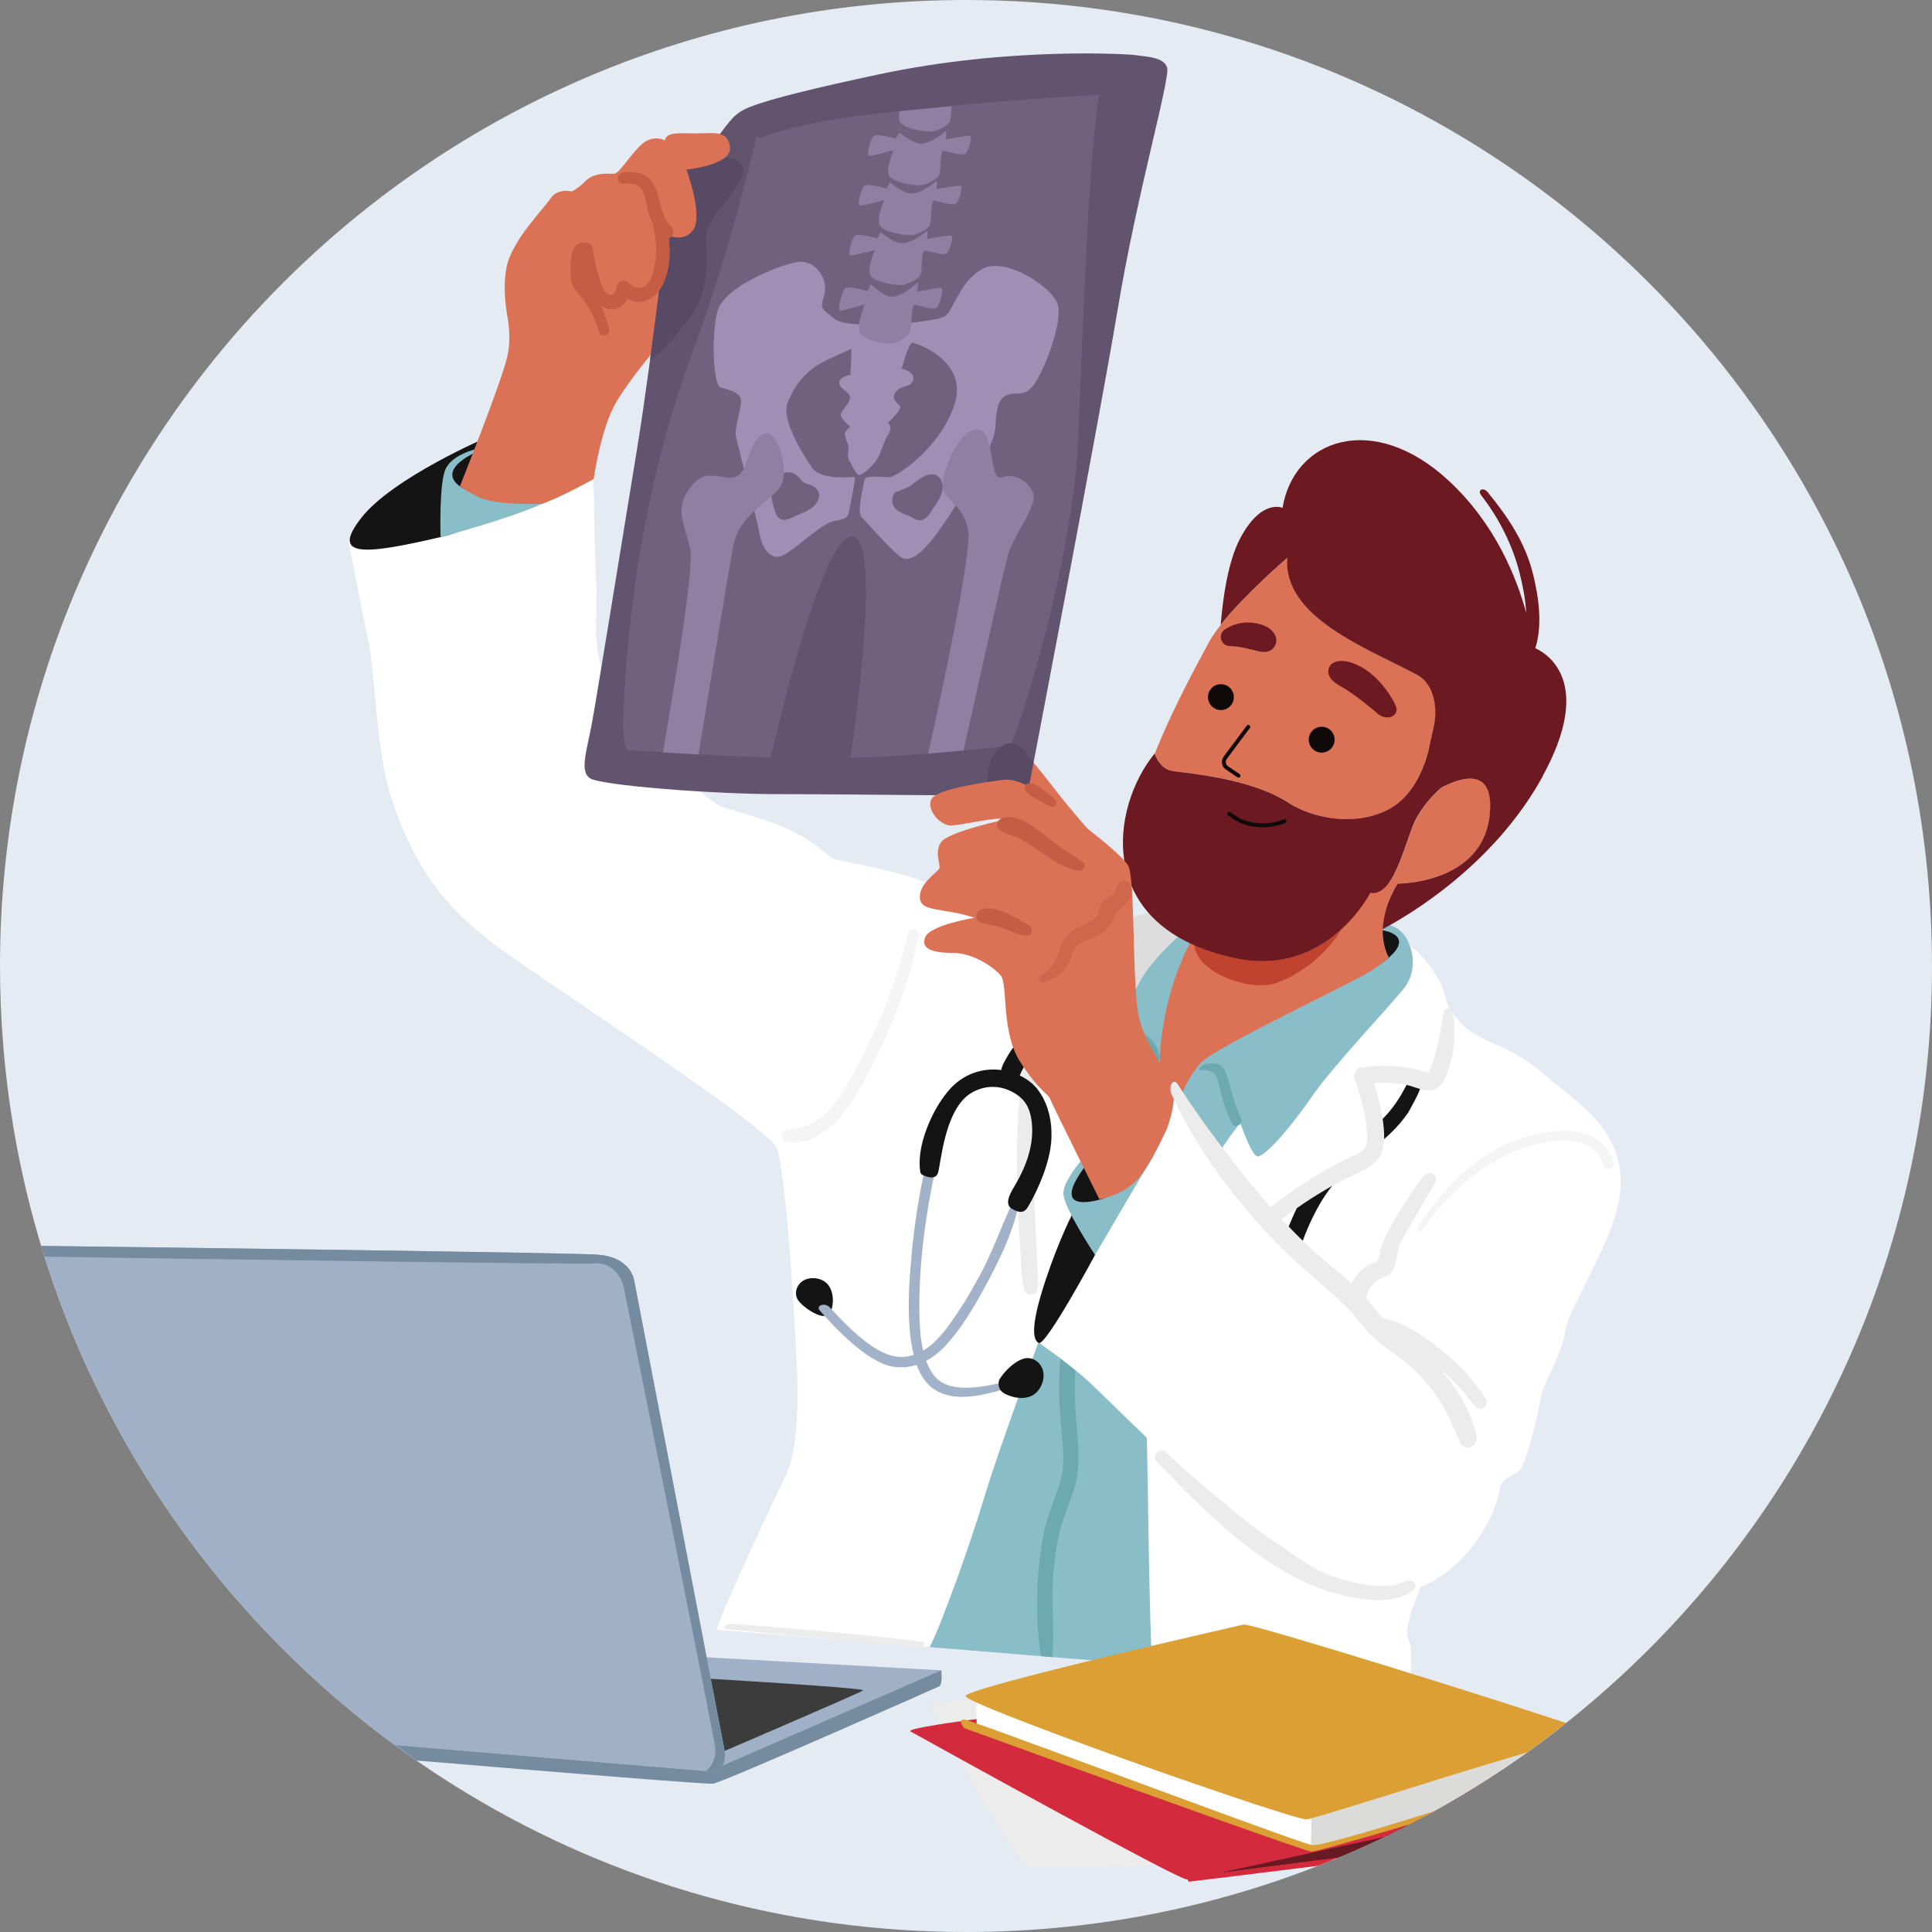 <?xml version="1.0" encoding="UTF-8"?>
<svg xmlns="http://www.w3.org/2000/svg" id="Calque_1" viewBox="0 0 250 250">
  <rect x="0" y="0" width="250" height="250" fill="#808080" stroke="none"/>
  <path d="m250,125c0,69.03-55.97,125-125,125-47,0-87.94-25.94-109.28-64.28C7.27,170.57,1.9,153.47.42,135.28.14,131.89,0,128.46,0,125,0,55.97,55.96,0,125,0,172,0,212.93,25.93,234.28,64.28c8.44,15.15,13.82,32.25,15.3,50.45.28,3.39.42,6.82.42,10.28Z" style="fill:#e5ebf2; stroke-width:0px;"></path>
  <polygon points="153.85 215.87 168.67 135.63 152.69 133.57 134.86 145.77 117.17 212.88 153.85 215.87" style="fill:#89bec9; stroke-width:0px;"></polygon>
  <path d="m136.2,214.31c.25-3.63-.18-7.28.12-10.92.15-1.85.42-3.69.89-5.49.46-1.77,1.2-3.44,1.75-5.18,1.13-3.57.32-7.16.17-10.8-.16-3.92.13-7.85.74-11.72.67-4.28,1.69-8.48,2.78-12.67.33-1.27-1.61-1.81-1.96-.54-2.07,7.46-3.68,15.18-3.63,22.96.01,1.88.15,3.75.34,5.63.19,1.94.36,3.9-.12,5.81-.47,1.84-1.3,3.56-1.81,5.39-.47,1.69-.77,3.42-.96,5.16-.43,4.01-.48,8.38.21,12.37l1.46.12s.02-.08.02-.12Z" style="fill:#6da9b0; stroke-width:0px;"></path>
  <path d="m92.75,210.89l27.55,2.25c1.48-2.83,5.24-13.3,7.05-19.34,2.05-6.83,7.36-20.99,7.36-20.99l8.69-21.47,13.94-25.45s6.1-8.92-.3-8.85c-6.39.07-11.59,1.98-11.59,1.98,0,0-21.85-2.73-24.59-4.33s-11.38-3.19-12.52-3.41c-1.14-.23-1.59-1.37-4.78-3.19-3.19-1.82-7.97-2.96-10.02-3.64-2.05-.68-5.92-5.24-7.51-5.92-1.59-.68-5.92-5.92-7.74-10.7-1.82-4.78-.91-7.74-1.14-12.29-.23-4.55-.34-13.55-.34-13.55l-31.71,8.03s1.66,8.59,2.57,12.92c.91,4.33.97,14.15,2.96,20.26,3.41,10.47,8.2,15.02,13.2,18.89,5.01,3.87,35.29,23.45,36.65,26.41,1.37,2.96,2.73,28.46,2.73,30.96s0,8.42-1.59,11.61c-1.5,3-8.43,17.86-8.87,19.82Z" style="fill:#fff; stroke-width:0px;"></path>
  <path d="m117.48,120.72c-1.15,5.2-3.02,10.21-5.39,14.96-1.11,2.22-2.25,4.49-3.68,6.53-.75,1.07-1.66,2.08-2.76,2.8-1.18.77-2.33.94-3.69,1.12-.84.11-1.22,1.41-.22,1.63,2.46.53,5.06-1.12,6.67-2.85,1.9-2.04,3.19-4.64,4.45-7.1,2.71-5.29,4.86-10.86,5.99-16.71.17-.88-1.16-1.27-1.36-.37Z" style="fill:#edecec; opacity:.5; stroke-width:0px;"></path>
  <path d="m134.18,162.54c-.07-1.32-.13-2.65-.19-3.97-.11-2.8-.2-5.59-.19-8.39.04-5.57.56-11.05,1.66-16.51.28-1.37-1.77-2.13-2.11-.72-1.35,5.5-1.74,11.23-1.76,16.88-.01,2.8.07,5.6.22,8.39.08,1.47.18,2.95.28,4.42.1,1.38.08,2.87.41,4.21.25,1.01,1.68.88,1.79-.14.15-1.36-.06-2.81-.13-4.18Z" style="fill:#edecec; stroke-width:0px;"></path>
  <path d="m157.04,117.04c-6.39.07-11.59,1.98-11.59,1.98,0,0-.56-.07-1.51-.19.98,7,2.72,18.97,2.72,18.97l6.99-5.18,3.68-6.72s6.1-8.92-.3-8.85Z" style="fill:#ddd; stroke-width:0px;"></path>
  <path d="m106.19,170.23c-1.14-.26-2.58-1.45-2.94-2.02-.59-.95-.08-2.16.89-2.6.96-.44,2.34-.21,3.01.63.72.91.79,2.41.36,3.46-.23.56-.74.67-1.32.54Z" style="fill:#141414; stroke-width:0px;"></path>
  <path d="m107.34,169.14c1.96,2.13,5.57,5.99,8.62,6.4.81.11,1.57.02,2.27-.21-.28-1.11-.42-2.25-.51-3.25-.29-3.35-.04-6.79.28-10.13.35-3.63.91-7.26,1.71-10.82.19-.84,1.45-.44,1.28.39-1.28,6.02-2.1,12.19-2.02,18.36.02,1.54.1,3.27.49,4.89,1.14-.68,2.12-1.71,2.95-2.79,1.71-2.23,3.16-4.68,4.49-7.16,1.47-2.74,2.49-5.61,3.76-8.43.26-.58,1.12-.36.96.29-.78,3.3-2.42,6.61-4.03,9.59-1.48,2.74-3.13,5.6-5.27,7.89-.73.79-1.57,1.45-2.48,1.93.23.6.51,1.18.87,1.7,1.93,2.81,6.73,1.62,9.48,1,.55-.12.74.7.2.85-2.87.81-6.64,1.93-9.4.21-1.15-.72-1.89-1.9-2.38-3.23-1.01.32-2.1.41-3.25.19-3.16-.61-7.25-4.9-9.28-7.22-.57-.65.66-1.08,1.25-.45Z" style="fill:#a1b2c9; stroke-width:0px;"></path>
  <path d="m129.39,178.4c.62-.99,1.91-2.26,3.07-2.59,1.21-.35,2.37.58,2.55,1.78.18,1.18-.5,2.61-1.63,3.08-.81.34-1.75.27-2.57,0-.45-.15-.96-.34-1.29-.71-.33-.37-.41-1.13-.14-1.56Z" style="fill:#141414; stroke-width:0px;"></path>
  <path d="m136.06,146.38c-.06-1.95-.63-3.94-1.85-5.48-.56-.7-1.34-1.3-2.25-1.73.59-1.39,1.37-2.65,2.31-3.84.41-.52-.13-1.24-.63-1.06.05-.48-.55-.92-.98-.49-.13.13-.27.27-.41.42-.09.03-.17.08-.24.17-.19.25-.38.5-.57.75-.45.56-.89,1.19-1.22,1.83-.29.48-.56.97-.67,1.51-2.33-.3-4.94.42-6.87,2.74-1.24,1.49-2.16,3.22-2.83,5.03-.59,1.6-.99,3.43-.81,5.14.06.54.15.61.64.8.63.24,1.45.39,1.7-.42.4-1.31.86-8.3,4.33-10.34,1.91-1.12,4.1-1,5.91.26,1.25.88,1.73,2.06,1.89,3.56.32,2.92-.72,5.67-2.17,8.15-.42.72-1.54,2.38-.39,3.04.75.43,1.5.68,2.02-.18.81-1.33,1.46-2.74,2.01-4.19.54-1.44.99-3.09,1.07-4.64.02-.33.01-.67,0-1.02Z" style="fill:#141414; stroke-width:0px;"></path>
  <path d="m207.84,160.5c1.49-3.47,2.49-7.11,1.43-10.8-1.31-4.55-5.26-7.18-8.69-10.04-1.83-1.53-3.7-3.05-5.91-3.99-.86-.37-1.72-.76-2.55-1.2-1.15-.61-2.41-1.18-3.23-2.23-.61-.78-1.32-1.39-1.62-2.39-.26-.85-.44-1.79-.85-2.58-.73-1.4-1.64-2.73-2.76-3.86-.77-.77-1.9-1.57-3.04-1.58-.62,0-1.41.25-1.97.52-1.28.61-2.31,1.74-3.01,2.96-.94,1.64-1.57,3.56-1.85,5.43,0,0-14.4,14.12-16.85,20.03-2.45,5.91-8.65,32.74-8.54,35.49.11,2.62.32,25.62.73,29.22l33.21,2.71c.21-1.57.55-4.83-.13-6.18-.91-1.82,2.96-9.56,2.96-9.56l7.74-10.7s2.7-.61,3.62-1.44c.93-.83,2.29-6.3,2.75-9.03.46-2.73,2.73-5.69,3.19-8.65.32-2.07,1.55-4.09,2.42-5.96.92-1.97,2.03-4.04,2.94-6.17Z" style="fill:#fff; stroke-width:0px;"></path>
  <path d="m183.65,141.19c.15-.37.28-.75.41-1.13-.57-.14-1.15-.26-1.73-.34-.31.66-.65,1.31-1.03,1.96-.98,1.65-2,2.81-3.07,3.74.08,1.18-.04,2.25-.57,3.18,1.69-1.36,3.18-2.62,4.57-4.65.48-.92,1.03-1.79,1.41-2.76Z" style="fill:#141414; stroke-width:0px;"></path>
  <path d="m170.45,153.35c-.36.2-.75.13-1.03-.07-2.92,4.8-5.41,12.84-5.41,14.34,0,1.82,2.28,1.14,2.28,1.14,0,0,1.93-11.27,7.06-16.39.44-.44.86-.84,1.27-1.21-1.35.78-2.76,1.42-4.16,2.19Z" style="fill:#141414; stroke-width:0px;"></path>
  <path d="m188.13,131.88c-.14-1.34-1.2-2-1.37-.68-.17,1.36-.68,3.97-1.06,5.3-.18.64-.38,1.29-.66,1.89-.18.39-.1.34-.43.37-.23.02-.78-.24-.99-.29-2.49-.65-5.04-.7-7.58-.31-.58.09-.95.85-.78,1.37.66,2.03,1.36,4.1,1.56,6.23.07.77.26,1.99-.13,2.69-.36.66-1.31.96-1.96,1.27-3.19,1.54-6.22,3.4-9.05,5.53-5.45,4.1-10.87,9.34-13.85,15.55-.25.53.44,1.19.87.67,2.41-2.89,4.68-5.9,7.35-8.57,2.66-2.66,5.53-5.08,8.65-7.18,1.57-1.05,3.2-2.03,4.86-2.92,1.44-.78,3.31-1.33,4.48-2.5,1.28-1.28,1.14-3.31.95-4.96-.2-1.77-.67-3.48-1.2-5.18,1.34-.11,2.69-.06,4.01.18,1.21.22,2.94,1.21,4.1.53,1.09-.64,1.54-2.46,1.87-3.59.45-1.52.51-3.82.34-5.4Z" style="fill:#edecec; stroke-width:0px;"></path>
  <path d="m208.79,150.45c-1.56-5.65-9.26-4.37-13.27-2.67-5.25,2.23-8.98,6.38-12.07,11.03-.25.37.34.7.59.34,2.76-3.83,6.33-7.41,10.58-9.55,3.41-1.71,11.24-4,12.88,1.2.26.82,1.52.48,1.29-.36Z" style="fill:#edecec; opacity:.5; stroke-width:0px;"></path>
  <path d="m178.12,119.36s2.73,0,3.87,2.05c1.14,2.05,1.14,4.55-.23,6.37-1.37,1.82-9.33,10.24-11.84,13.89-2.5,3.64-5.69,7.51-7.06,7.97-1.37.46-4.55-11.61-5.01-11.84-.46-.23-2.99.27-2.99.27l-4.53-.73s-1.14-3.19-1.82-3.19-4.1,2.5-5.46,2.73c-1.37.23-2.05-.68-1.37-1.37.68-.68,3.87-4.78,5.92-8.65,2.05-3.87,9.79-10.47,14.57-12.29,4.78-1.82,15.94,4.78,15.94,4.78Z" style="fill:#89bec9; stroke-width:0px;"></path>
  <path d="m178.41,120.32c-.06-.05,4.94.41,1.3,3.6-3.64,3.19-8.42,2.96-8.42,2.96l7.12-6.56Z" style="fill:#141414; stroke-width:0px;"></path>
  <path d="m173.39,120.44s-.01,0-.02,0t.01,0h0Z" style="fill:#db7255; stroke-width:0px;"></path>
  <path d="m180.85,114.35s-3.41,5.01-1.14,9.56c0,0-1.27,1.27-4.1,2.73-6.63,3.44-18.67,9.17-20.26,10.93-2.28,2.5-3.68,7.15-3.68,7.15l-1.56-2.6s-1.26-10.76,4.26-20.86c5.53-10.1,26.47-6.92,26.47-6.92Z" style="fill:#db7255; stroke-width:0px;"></path>
  <path d="m173.64,120.2c-1.17,1.86-3.81,5.26-8.4,6.97-2.71,1.01-7.27-.41-9.37-2.4-.09-.08-.17-.16-.25-.25-.58-.61-.95-1.4-1.1-2.23,1.57.7,3.39,1.28,5.46,1.71,6.29,1.32,10.81-1.18,13.66-3.8Z" style="fill:#c04330; stroke-width:0px;"></path>
  <path d="m166.8,103.91c-5.18-3.35-13.54-3.87-15.17-4.17-1.63-.3-2.19-2.25-2.19-2.25,2.61-6.55,6.11-12.65,6.83-14.08,2.09-4.16,10.32-11.22,10.32-11.22-.54,7.67,10.13,11.6,16.81,15.14,2.21,1.17,2.7,4.41,2.12,6.84-.18.76-.34,1.48-.49,2.17,0,0-.03.15-.09.41-.32,1.41-1.63,6.07-5.24,7.99-4.28,2.27-9.8,1.18-12.91-.83Z" style="fill:#db7255; stroke-width:0px;"></path>
  <path d="m192.85,104.27c-.07,10.16-12.02,10.06-12.02,10.06-2.15,2.41-4.63,4.57-7.45,6.11,2.67-2.36,3.97-4.92,3.97-4.92,3.25.61,4.58-7.31,6.04-9.81,1.46-2.5,3.22-3.85,3.22-3.85,2.65-1.35,6.28-2.35,6.25,2.41Z" style="fill:#db7255; stroke-width:0px;"></path>
  <path d="m199.64,100.43c-6.34,11.56-17.37,18.02-20.71,19.79.11-3.21,1.92-5.86,1.92-5.86,0,0-.01,0-.04,0,0,0,0,0,0-.02,0,0,11.95.1,12.02-10.06.03-4.76-3.61-3.76-6.25-2.41h0s-1.76,1.35-3.22,3.85c-.02.04-.05.08-.07.13-.03.05-.06.11-.09.17-.03.05-.05.11-.08.16-.04.08-.07.16-.11.24-.02.04-.04.08-.05.12-.06.13-.11.27-.17.42,0,.02-.01.04-.02.05-.47,1.2-.96,2.77-1.54,4.24-.03.07-.05.13-.08.2-.04.09-.07.18-.11.27-.05.12-.1.24-.15.35-.02.06-.05.11-.07.17-.07.15-.14.3-.21.45-.02.04-.04.09-.06.13-.07.14-.14.28-.21.42,0,.02-.02.04-.03.06-.09.16-.18.32-.27.47,0,0-.01.02-.02.02-.09.15-.18.28-.28.41,0,0,0,.01-.01.02,0,0,0,0,0,0-.67.93-1.46,1.49-2.41,1.31,0,0-5.56,10.95-17.37,8.48-18.58-3.89-16.23-19.58-10.53-26.52,0,0,.56,1.94,2.19,2.25,1.28.24,6.72.61,11.5,2.38h0s.02,0,.04.01c.28.1.55.21.82.32.05.02.1.04.15.06.27.11.53.23.79.36.06.03.13.06.19.09.26.13.52.26.77.4.05.03.09.05.14.08.25.14.5.29.74.45,0,0,.02.01.03.02.37.24.78.47,1.21.67,3.2,1.54,7.92,2.15,11.7.15.02-.01.04-.03.07-.04.17-.09.34-.19.5-.3.05-.03.09-.06.14-.09.17-.12.34-.24.5-.37.04-.03.08-.06.12-.1.16-.14.32-.28.47-.42.01-.01.03-.03.04-.04.15-.15.29-.3.43-.45.02-.03.05-.05.07-.08.14-.16.27-.33.4-.49.02-.03.04-.06.07-.09.13-.17.25-.35.37-.52,0-.01.01-.02.02-.03.12-.18.23-.36.34-.54,0-.01.02-.02.02-.04.11-.18.21-.37.3-.55.01-.02.02-.04.03-.06.1-.19.19-.37.27-.55,0,0,0,0,0-.01.18-.38.33-.75.46-1.1,0,0,0-.02.01-.03.06-.17.12-.34.18-.5,0,0,0,0,0,0,.11-.33.2-.63.27-.89,0,0,0-.02,0-.03.03-.12.06-.24.09-.34,0-.02,0-.03.01-.05.02-.08.04-.16.05-.23.06-.28.09-.45.09-.45h0s0,0,0,0c.15-.68.31-1.41.49-2.17.59-2.43.1-5.67-2.12-6.84-6.68-3.54-17.35-7.48-16.81-15.14,0,0-5.45,4.67-8.61,8.66.28-3.49.95-8.22,2.53-11.2,2.75-5.19,5.47-3.93,5.47-3.93,1.49-8.93,11.72-12.56,21.47-3.55,6.09,5.62,8.84,12.63,10.06,17.12-.08-1.74-.44-3.49-.82-5.03-.92-3.68-2.66-7.15-4.98-10.14-.58-.74.25-1.14.84-.41,2.67,3.27,4.87,6.56,5.87,10.67.72,2.96,1.22,6.5.27,9.5,1.43.64,7.68,4.28.95,16.55Z" style="fill:#6c1921; stroke-width:0px;"></path>
  <path d="m160.57,144.67c-.91-1.86-1.25-3.84-1.91-5.78-.46-1.34-1.52-1.5-2.78-1.16-.67.18-.97.89-.3.76.97-.18,1.77.38,1.99,1.28.16.66.32,1.33.5,1.99.34,1.24.76,2.45,1.34,3.6.39.78,1.55.09,1.17-.68Z" style="fill:#6da9b0; stroke-width:0px;"></path>
  <path d="m150.07,136.59c-.14-.5-.31-.95-.58-1.4-.27-.45-.56-.93-1.06-1.12-.59-.22-.86.56-.55.95.5.62,1.34,1.88,1.79,2.55.24.36.53-.53.41-.98Z" style="fill:#6da9b0; stroke-width:0px;"></path>
  <path d="m151.19,139.29s11.68,17.86,17.37,22.19c5.69,4.33,9.56,6.37,10.93,7.97,1.37,1.59,9.79,6.6,13.2,10.7,3.41,4.1,4.33,7.97,4.33,9.33s-2.73,1.37-2.96,3.19c-.23,1.82-2.28,7.74-7.74,11.38-5.46,3.64-12.52,2.96-22.31-4.33-9.79-7.28-20.94-19.12-23.9-21.63-2.96-2.5-5.69-4.33-5.69-4.33l11.61-27.09,5.17-7.39Z" style="fill:#fff; stroke-width:0px;"></path>
  <path d="m63.15,56.53s-12.29,5.24-16.39,10.47c-4.1,5.24.46,4.78,10.24,2.5,9.79-2.28,16.16-11.84,16.16-11.84l-10.02-1.14Z" style="fill:#141414; stroke-width:0px;"></path>
  <path d="m61.56,58.12s-2.96.68-3.87,2.5c-.91,1.82-.68,8.88-.68,8.88,0,0,8.65-2.28,13.2-4.33,4.55-2.05-8.65-7.06-8.65-7.06Z" style="fill:#89bec9; stroke-width:0px;"></path>
  <path d="m61.41,58.6s-5.28,2.32-1.54,4.57c3.74,2.24,8.53-.71,8.53-.71l-6.99-3.85Z" style="fill:#141414; stroke-width:0px;"></path>
  <path d="m85.24,44.69s-3.41,3.87-5.46,7.28c-2.05,3.41-2.96,10.02-2.96,10.02,0,0-4.1,2.28-6.6,3.19,0,0-5.96.32-8.42-.91-1.82-.91-2.28-1.37-2.28-1.37,0,0,5.46-13.66,6.15-16.85.68-3.19-.31-5.88-.27-8.17.04-2.3,10.06-7.99,10.06-7.99l13.68.61-3.89,14.19Z" style="fill:#db7255; stroke-width:0px;"></path>
  <path d="m132.91,103.02s9.24-48.08,11.74-63.11c2.5-15.02,6.83-29.82,6.37-31.19-.46-1.37-2.73-1.37-4.1-1.59-.64-.11-16.16-1.14-33.24,2.5-17.07,3.64-17.53,4.55-18.44,5.24-.91.68-3.41,4.33-3.41,4.33l-4.78,4.1s-2.73,23.22-4.55,34.38c-1.82,11.15-5.29,32.6-5.92,35.97-.68,3.64-1.59,6.15-.23,7.06,1.37.91,15.71,2.05,24.36,2.05s32.2.27,32.2.27Z" style="fill:#62536e; stroke-width:0px;"></path>
  <path d="m122.41,13.8c-7.98.82-16.18,1.27-23.81,3.96-.29.1-.51,0-.65-.19,0,0-.02,0-.03,0-1.29,5.57-4.09,16.61-8.31,27.99-6.02,16.23-8.58,33.9-8.97,47.95-.04,1.38.12,2.55.42,3.53,3.93.26,7.86.51,11.8.7,2.29.11,4.58.21,6.87.27,1.34-5.81,6.84-28.65,10.52-28.61,3.79.04.52,23.87-.18,28.66,2.11-.05,4.21-.13,6.32-.27,4.8-.32,9.58-.83,14.37-1.26,3.11-7.75,8.07-26.61,8.67-38.31.68-13.41,1.26-36.64,2.8-45.98-6.61.39-13.22.86-19.81,1.54Z" style="fill:#70627f; stroke-width:0px;"></path>
  <path d="m136.94,39.67c-.32-2.25-6.73-6.54-9.77-4.89-3.04,1.65-3.72,5.3-4.87,6.13-1.15.83-12.51,1.82-14.24.4-1.72-1.42-2.02-1.15-1.41-3.11.62-1.96-1.09-4.79-3.68-4.26-2.58.53-9.31,3.26-10.13,6.35-.83,3.08-.54,9.55.39,9.84.94.29,2.62.59,2.66,1.72.04,1.12-.93,3.64-.64,4.77.29,1.13,2.86,11.27,3.09,12.68.23,1.41,1.35,3.39,3,2.56,1.64-.82,5-4.16,6.54-4.42,1.54-.26,1.84-.54,1.95-1.1.1-.56.99-4.62.74-4.63s-4.32.51-5.49-1.19c-1.17-1.7-4.05-6.23-3.14-8.47.92-2.24,2.27-4.19,5.26-5.56l2.99-1.37-.13,3.37s-1.54.26-1.45,1.11c.09.84,1.53,1.14,1.37,1.98-.16.84-1.31,1.67-1.16,2.23.14.56,1.23,1.42,1.23,1.42,0,0-.85.55-.71,1.12.14.56.48,1.41.48,1.41,0,0-.26,1.4.13,1.97.39.57.87,1.98,1.42,1.7.55-.27,2-1.38,2.51-2.78.51-1.4.92-2.24.92-2.24,0,0,.3-.28.41-.84.1-.56-.34-.85-.34-.85,0,0,1.5-1.39,1.61-1.95.1-.56-1.33-.86-.62-1.97.71-1.12,2.09-.54,2.3-1.66.21-1.12-1.47-1.42-1.47-1.42,0,0,.88-3.36,1.37-3.36.5,0,7.27,2.33,5.47,7.93-1.79,5.6-7.49,9.47-8.48,9.46-.99-.01-3.17-.32-3.18.38,0,0-1.04,4.2-.4,4.77.64.57,3.48,3.97,5.01,5.12,1.53,1.14,3.68-1.08,6.86-6.1,3.18-5.02,5.35-8.65,5.46-10.61.12-1.97.19-3.65,1.53-4.2,1.34-.55,2.37.59,3.84-1.92,1.46-2.51,3.1-7.27,2.78-9.52Zm-36.29,22.22s0,0,.01,0c.65-1.02,1.82-.94,2.46-.37.34.3.57.74.98.95.33.17.71.22,1.04.39.66.34,1.14,1.03.66,1.97-.59,1.16-1.82,1.44-2.79,1.91-1.11.55-2.07.97-2.61-.28-.37-.85-1.26-3.91.25-4.57Zm20.12,3.87c-.43.68-.91,1.5-1.7,1.56-.58.04-1.09-.44-1.6-.62-1-.37-2.49-.99-1.89-2.59.15-.4.44-.56.71-.55.34-.21.65-.29,1.05-.45.48-.2.9-.6,1.34-.92.66-.48,1.43-.92,2.15-.79.75.14,1.21.88,1.15,1.76-.07.96-.68,1.79-1.2,2.6Z" style="fill:#a08fb5; stroke-width:0px;"></path>
  <path d="m108.77,40.18c-.5,0,.17-2.25.52-2.8.35-.56,2.92.31,2.92.31,0,0,.35-.56.41-.84.05-.28.83.85,2.22,1.43,1.38.58,3.49-1.36,3.79-1.64.3-.28.04,1.12.04,1.12,0,0,2.58-.53,3.08-.53.5,0-.12,1.97-.47,2.52-.35.56-2.43-.31-2.92-.31-.5,0-.33,3.09-.68,3.65-.35.56-1.75,1.38-2.49,1.38-.74,0-2.92-.31-3.76-1.17-.83-.85.49-3.93.49-3.93,0,0-2.64.81-3.13.81Zm4.44-7.82s-1.26,2.73-.4,3.49c.85.76,3.04,1.03,3.78,1.04.74,0,2.12-.72,2.46-1.22.34-.5.11-3.24.61-3.24.5,0,2.59.78,2.93.28.34-.5.92-2.24.42-2.24-.5,0-3.07.46-3.07.46,0,0,.23-1.25-.06-1-.29.25-2.36,1.97-3.75,1.45-1.39-.52-2.2-1.52-2.25-1.27-.05.25-.39.74-.39.74,0,0-2.59-.78-2.93-.28-.34.5-.96,2.49-.47,2.49.5,0,3.11-.71,3.11-.71Zm1.21-6.45s-1.26,2.73-.4,3.49,3.04,1.03,3.78,1.04c.74,0,2.12-.72,2.46-1.22.34-.5.11-3.24.61-3.24.5,0,2.59.78,2.93.28s.92-2.24.42-2.24c-.5,0-3.07.46-3.07.46,0,0,.23-1.25-.06-1-.29.25-2.36,1.97-3.75,1.45-1.39-.52-2.2-1.52-2.25-1.27-.05.25-.39.74-.39.74,0,0-2.59-.78-2.93-.28-.34.5-.96,2.49-.47,2.49.5,0,3.11-.71,3.11-.71Zm1.21-6.45s-1.26,2.73-.4,3.49c.85.76,3.04,1.03,3.78,1.04.74,0,2.12-.72,2.46-1.22.34-.5.11-3.24.61-3.24.5,0,2.59.78,2.93.28.34-.5.92-2.24.42-2.24-.5,0-3.07.46-3.07.46,0,0,.23-1.25-.06-1-.29.25-2.36,1.97-3.75,1.45-1.39-.52-2.2-1.52-2.25-1.27-.05.25-.39.74-.39.74,0,0-2.59-.78-2.93-.28-.34.5-.96,2.49-.47,2.49.5,0,3.11-.71,3.11-.71Zm6.79-5.66c-1.99.21-4,.39-6.01.59-.13.65-.13,1.29.22,1.6.85.76,3.04,1.03,3.78,1.04.74,0,2.12-.72,2.46-1.22.19-.28.2-1.27.26-2.08-.24.02-.47.05-.71.07Zm-36.65,83.55c1.54.1,3.08.19,4.62.27,1.23-7.52,3.89-23.77,4.49-26.98.79-4.21,5.07-5.84,6.18-7.8,1.11-1.95-.42-7.03-1.96-6.77-1.54.26-1.96,2.51-2.82,4.46-.86,1.96-2.44,1.1-3.43,1.08s-2.13-.59-3.84,1.92c-1.71,2.51-.34,4.49.32,7.59.51,2.37-2.23,18.7-3.54,26.21Zm34.34.17c1.52-.13,3.05-.27,4.57-.41,1.57-7.06,5.13-23.04,5.73-25.22.77-2.8,3.93-6.42,3.26-8.11-.68-1.69-2.5-2.56-4.1-2.01-1.59.54-.83-6.19-3.06-6.22-2.23-.03-4.36,4.73-4.53,6.97-.17,2.25,2.75,2.56,3.31,6.22.45,2.99-3.63,21.8-5.18,28.78Z" style="fill:#8f80a3; stroke-width:0px;"></path>
  <path d="m92.98,20.33l-2.17-.25-3.75,3.21s-1.44,12.24-2.93,23.22c.02,0,.04,0,.06,0,.77-.23,4.01-3.64,5.83-6.6,1.82-2.96,1.37-6.83,1.37-9.33s4.78-6.37,4.78-8.42-3.19-1.82-3.19-1.82Z" style="fill:#584a64; stroke-width:0px;"></path>
  <path d="m133.38,98.3s.68.68,2.96,3.64c2.28,2.96,5.08,6.09,5.08,6.09l-6.22.74-4.33-5.46,2.5-5.01Z" style="fill:#db7255; stroke-width:0px;"></path>
  <path d="m129.41,96.75c-2.5,2.05-1.38,6.45-1.38,6.45l3.32-.2c.99.01,1.56.02,1.56.02,0,0,.31-1.61.83-4.33-.61-1.01-2.15-3.72-4.33-1.94Z" style="fill:#584a64; stroke-width:0px;"></path>
  <path d="m138.96,156.7s-1.82,3.41-3.64,8.88c-1.82,5.46-1.82,7.74-.91,8.2.91.46,7.28-11.38,7.28-11.38l.23-4.1-2.96-1.59Z" style="fill:#141414; stroke-width:0px;"></path>
  <path d="m140.56,149.41s-2.96,3.19-2.96,5.01,4.1,7.97,4.1,7.97c0,0,6.94-11.87,7.46-12.65.51-.78-.4-3.74-.4-3.74l-8.2,3.41Z" style="fill:#89bec9; stroke-width:0px;"></path>
  <path d="m141.47,149.64s-6.6,7.28.46,5.69c5.88-1.33,5.46-7.74,5.46-7.74l-5.92,2.05Z" style="fill:#141414; stroke-width:0px;"></path>
  <path d="m151.84,140.1c-1.4-1.93-3.82-5.58-4.46-8.45-.91-4.1-.46-17.76-1.37-19.58-.91-1.82-9.11-7.74-10.7-8.88-1.59-1.14-3.64-2.5-5.46-2.28-1.82.23-8.65,1.14-9.33,2.5-.68,1.37,1.14,3.41,2.5,3.41s6.26-1.25,7.17-.8c0,0-7.51,1.59-8.42,2.96-.91,1.37,0,2.96-.23,3.41-.23.46-2.73,2.05-2.5,3.87.23,1.82,2.96,1.14,7.06,2.5,0,0-5.69.91-6.37,2.5-.68,1.59,1.14,2.05,3.64,2.05s5.24,1.82,6.15,2.96c.91,1.14,0,7.28,2.5,11.15,2.5,3.87,3.64,4.1,3.87,4.78.23.68,6.37,12.98,6.37,12.98,0,0,3.41-.46,5.46-3.19,1.01-1.35,2.25-3.71,3.25-5.86.73-1.96,1.16-4.03.86-6.06Z" style="fill:#db7255; stroke-width:0px;"></path>
  <path d="m140.17,111.61c-.84-.68-1.78-1.19-2.66-1.8-.93-.65-1.8-1.38-2.71-2.05-1.26-.93-3.77-2.78-5.36-1.77-.46.29-.54.9-.17,1.3.62.67,1.61.71,2.42,1.09.88.42,1.7.97,2.5,1.53,1.62,1.12,3.38,2.43,5.37,2.76.54.09,1.16-.61.61-1.06Z" style="fill:#c55c44; stroke-width:0px;"></path>
  <path d="m133.18,119.75c-1.66-.92-4.23-2.71-6.21-2.06-.81.27-.87,1.46,0,1.7,1.05.29,2.06.38,3.1.81.92.38,1.76.77,2.76.88.72.08.95-1.01.36-1.33Z" style="fill:#c55c44; stroke-width:0px;"></path>
  <path d="m136.53,103.48c-.47-.5-.98-.9-1.54-1.28-.54-.37-1.09-.83-1.76-.86-.48-.02-.81.56-.55.96.34.53.96.78,1.49,1.09.56.33,1.11.67,1.7.95.55.26,1.11-.39.66-.86Z" style="fill:#c55c44; stroke-width:0px;"></path>
  <path d="m146.19,114.37c-.41-.72-1.35-.45-1.62.21-.31.77-.28,1.1-1.08,1.51-.55.29-.96.62-1.15,1.24-.22.7-.22,1.17-.84,1.65-.61.47-1.36.71-2.04,1.06-1.2.6-1.94,1.43-2.31,2.72-.39,1.37-1.09,2.77-2.45,3.43-.52.25-.15,1.18.4.95,1.33-.56,2.41-1.16,3.15-2.47.39-.69.48-1.66,1.04-2.23.65-.66,1.77-.89,2.58-1.29.69-.34,1.31-.79,1.78-1.41.47-.63.46-1.47,1.08-1.92,1.09-.79,2.29-1.97,1.46-3.44Z" style="fill:#c55c44; opacity:.5; stroke-width:0px;"></path>
  <path d="m78.07,41.85s-2.5-4.33-3.19-5.24c0,0,.46-4.55.23-5.01,0,0,1.14,0,1.37.23.23.23-.46,4.78,1.14,6.6,1.59,1.82,3.64.23,3.41-1.59,0,0,1.82,2.05,3.87.91,2.05-1.14,1.14-7.51,1.14-7.51,0,0,2.28,1.37,3.64-.46,1.37-1.82-.85-7.83-.85-7.83,0,0,5.85-.59,5.63-2.87-.23-2.28-2.05-1.82-4.33-1.82s-3.87-.23-4.1.91c0,0-1.59-.91-3.19.68-1.59,1.59-2.73,3.64-3.41,3.64s-2.5-.23-3.64.91c-1.14,1.14-1.82,1.37-1.82,1.37,0,0-1.82-.46-2.73.91-.91,1.37-5.01,5.46-5.69,8.88-.68,3.41.23,7.74.91,9.11.68,1.37,11.61-1.82,11.61-1.82Z" style="fill:#db7255; stroke-width:0px;"></path>
  <path d="m86.91,29.41c-1.57-1.61-1.34-3.76-2.37-5.62-.82-1.48-2.39-1.61-3.92-1.46-.91.09-.95,1.47,0,1.44.76-.02,1.66-.1,2.23.48.62.63.7,1.89.91,2.73.19.75.42,1.48.77,2.13-.01.1,0,.2.02.32.41,1.65.49,3.35.14,5.01-.16.77-.38,1.67-.91,2.28-.8.91-1.66.55-2.45-.13-.48-.41-1.31-.3-1.48.39-.16.68-.52,1.66-1.37.95-.52-.44-.72-1.27-.92-1.89-.41-1.32-.7-2.67-.9-4.03-.04-.27-.35-.57-.61-.61-.91-.14-1.71.24-1.98,1.19-.29,1.03-.31,2.61-.18,3.66.14,1.1,1.25,1.94,1.83,2.82.8,1.2,1.39,2.49,1.79,3.88.24.83,1.51.48,1.3-.36-.25-1.01-.59-2-1.02-2.95.64.37,1.42.5,2.12.24.63-.24,1.02-.69,1.28-1.24.61.34,1.27.54,2.02.38,1.1-.23,1.95-1.04,2.47-2.01.96-1.82,1.13-4.06.88-6.15.5-.19.82-.95.36-1.43Z" style="fill:#c55c44; stroke-width:0px;"></path>
  <path d="m192.28,181.03c-1.53-2.38-3.42-4.44-5.62-6.22-2.07-1.67-4.77-3.63-7.42-4.18-.07-.02-.15-.02-.22-.02-.46-.48-.91-1-1.35-1.56-.28-.36-.58-.71-.88-1.05.16-.95.64-1.79,1.48-2.32.81-.51,1.72-.57,2.1-1.59.36-.98.41-2.06.79-3.06.46-1.23,3.94-6.82,4.55-7.98.44-.84-.51-1.66-1.27-1.06-1.04.83-4.49,6.61-5.06,7.79-.26.54-.48,1.09-.67,1.66-.15.46-.19,1.39-.48,1.72-.21.24-1.03.42-1.34.62-.49.32-.92.71-1.29,1.17-.29.35-.53.73-.72,1.13-1.99-1.83-4.19-3.48-6.11-5.34-2.8-2.71-5.38-5.62-7.81-8.66-2.85-3.57-6.13-7.91-8.56-11.78-.59-.93-1.26.33-.79,1.34,3.32,7.15,8.11,13.58,13.6,19.23,2.75,2.83,5.84,5.23,8.71,7.93,1.43,1.35,2.44,3.08,3.91,4.38,1.38,1.22,2.98,2.16,4.37,3.37,1.53,1.33,2.91,2.88,4.02,4.58,1.16,1.77,1.87,3.68,2.76,5.59.56,1.2,2.32.43,2.1-.79-.59-3.18-2.58-6.34-4.71-8.8,1.69,1.45,3.19,3.11,4.52,4.89.58.78,1.92-.17,1.39-.99Z" style="fill:#edecec; stroke-width:0px;"></path>
  <path d="m181.53,204.73c-2.4,1.15-6.47.09-8.88-.68-2.69-.87-5.3-2.94-7.64-4.5-2.46-1.65-4.77-3.5-7.03-5.4-2.4-2.03-4.86-4.01-7.1-6.22-.78-.77-1.97.42-1.21,1.21,4.67,4.8,9.34,9.63,15.01,13.27,2.54,1.63,5.3,3.02,8.23,3.81,2.76.75,6.94,1.47,9.52-.11,1.42-.87.56-2.07-.91-1.37Z" style="fill:#edecec; stroke-width:0px;"></path>
  <path d="m119.23,212.44c-4.41-.69-19.91-2.01-24.48-2.31-.89-.06-1.56.61-.69.69,4.48.4,20.55,2.08,24.99,2.22.58.02.79-.51.18-.6Z" style="fill:#edecec; stroke-width:0px;"></path>
  <path d="m165.17,82.94s-.15,1.85-2.31,1.33c-1.64-.4-2.67-.67-3.69-.66-.58,0-1.07-.41-1.18-.97h0c-.08-.46.1-.92.49-1.18.78-.52,2.27-1.22,4.28-.76,2.57.59,2.4,2.25,2.4,2.25Zm7.05,3.06s-1.31,1.37,1.18,2.76c1.89,1.05,3.94,2.8,4.91,3.62.55.47,1.35.59,1.89.29h0c.44-.24.62-.71.46-1.2-.34-.99-2.07-3.76-4.35-5.07-2.93-1.68-4.08-.41-4.08-.41Z" style="fill:#6c1921; stroke-width:0px;"></path>
  <path d="m159.38,91.13c-.51.77-1.55.98-2.32.47-.77-.51-.98-1.55-.47-2.32.51-.77,1.55-.98,2.32-.47s.98,1.55.47,2.32Zm12.57,3.19c-.77-.51-1.81-.3-2.32.47-.51.77-.3,1.81.47,2.32.77.51,1.81.3,2.32-.47.51-.77.3-1.81-.47-2.32Zm-11.47,6.2c.08-.12.05-.27-.07-.35l-1.5-1.01c-.16-.1-.26-.26-.29-.45-.03-.18.01-.37.13-.52l2.98-3.99c.08-.11.06-.27-.05-.35-.11-.08-.27-.06-.35.05l-2.98,3.99c-.2.26-.27.58-.22.91s.23.6.51.78l1.5,1.01s.09.04.14.04c.08,0,.16-.04.21-.11Zm5.84,5.96c.13-.06.18-.21.13-.33-.06-.13-.21-.18-.33-.13-.04.02-3.75,1.65-6.9-.93-.11-.09-.27-.07-.36.04-.09.11-.07.27.04.36,1.5,1.22,3.11,1.56,4.45,1.56,1.7,0,2.96-.55,2.98-.56Z" style="fill:#0f0a09; stroke-width:0px;"></path>
  <polygon points="121.82 216.14 70.78 213.31 66.43 228.12 92.04 230.35 121.09 217.52 121.82 216.14" style="fill:#a0b1c7; stroke-width:0px;"></polygon>
  <path d="m91.4,227.59s19.59-8.4,20.29-8.85c.69-.45-40.03-2.68-40.03-2.68l-14.32,8.25,34.07,3.27Z" style="fill:#3d3c3c; stroke-width:0px;"></path>
  <path d="m49.66,224.76l17.3,1.54,26.16,2.34,28.69-12.5s.18,1.84-.27,2.07c-.46.22-27.9,12.39-29.27,12.6-.68.1-19.5-1.42-38.38-3l-4.23-3.06Z" style="fill:#748ba0; stroke-width:0px;"></path>
  <path d="m91.37,229.19s-20.6-1.7-40.27-3.36c-14.49-10.63-26.59-24.32-35.38-40.11-4.06-7.29-7.41-15.02-9.96-23.11-.14-.46-.29-.92-.43-1.39,18.46.23,68.43.88,71.97,1.13,4.34.3,4.75,3.27,4.75,3.27l11.66,60.64c.63,3.68-2.33,2.94-2.33,2.94Z" style="fill:#a0b1c7; stroke-width:0px;"></path>
  <path d="m91.37,229.19s1.39-1.12,1.19-2.95c-.2-1.84-11.9-59.95-11.9-59.95,0,0-.87-2.99-3.62-2.8-2.22.15-52.06-.59-71.28-.88-.14-.46-.29-.92-.43-1.39,18.46.23,68.43.88,71.97,1.13,4.34.3,4.75,3.27,4.75,3.27l11.66,60.64c.63,3.68-2.33,2.94-2.33,2.94Z" style="fill:#748ba0; stroke-width:0px;"></path>
  <path d="m184.14,235.15s-.02-.02-.03-.02c-.1-.07-.19-.14-.29-.21-1.19-.87-2.5-1.79-3.87-2.75-.51-.35-1.01-.71-1.53-1.07l-1.11-.77c-5.03-3.49-10.22-7-12.77-8.73h0c-1.01-.68-1.6-1.08-1.6-1.08l-14.15-.69-3.45-.17c-.15,0-7.89-.05-14.69.12-1.52.03-2.99.08-4.32.14-.24,0-.47.02-.7.03-3,.14-5.13.37-5.15.69,0,.22.42,1.15,1.13,2.51.61,1.18,1.43,2.69,2.36,4.33,3.44,6.13,8.3,14.14,9,14.17.39.02,7.51-.11,16.59-.32,1.95-.05,3.99-.1,6.07-.14,2.9-.07,5.87-.15,8.8-.24,1.95-.05,3.89-.1,5.77-.17.18,0,.37,0,.56-.02.55-.02,1.1-.03,1.64-.05.18-.07.36-.15.54-.23.08-.03.16-.06.23-.1,1.99-.82,3.95-1.7,5.89-2.63,1.11-.54,2.22-1.09,3.31-1.66l1.77-.92Z" style="fill:#edecec; stroke-width:0px;"></path>
  <path d="m184.14,235.15s.09-.05.13-.07c.43-.23.86-.47,1.29-.7,1.78-.99,3.52-2.01,5.24-3.08l-7.66-.13-4.71-.07-3.15-.05-16.69-.27-.37,1.29-.67,2.36-.13.44-.12.45-1.66,5.85-.44,1.54,1.44-.18,1.01-.12s.02,0,.04,0l13.09-1.66,2.18-.27c.08-.03.16-.06.23-.1,1.99-.82,3.95-1.7,5.89-2.63,1.11-.54,2.22-1.09,3.31-1.66l1.77-.92Z" style="fill:#671a22; stroke-width:0px;"></path>
  <path d="m194.34,229.01c-1.17.78-2.35,1.54-3.55,2.28-1.71,1.07-3.46,2.09-5.24,3.08-.43.23-.85.47-1.29.7-.04.02-.09.05-.13.07-.59.31-1.17.63-1.77.92-1.09.57-2.2,1.13-3.31,1.66-5.16,1.11-10.33,2.24-14.64,3.19-2.61.57-4.9,1.08-6.7,1.46l12.47-1.62,2.98-.39c-.07.04-.15.07-.23.1-.18.07-.35.15-.54.23-.62.26-1.25.51-1.88.75-9.14,1.15-16.7,2.05-16.7,2.05l-.13-.3h0c-.06,0-.1,0-.12,0-.27-.02-1.76-.73-4-1.89-6.24-3.22-18.27-9.82-25.59-13.85-3.65-2.01-6.13-3.39-6.13-3.39-.39-.18,1.13-.52,3.77-.94.82-.13,1.74-.27,2.75-.4.28-.04.57-.08.87-.12.37-.06.76-.1,1.15-.15,1.24-.17,2.56-.34,3.94-.51,4.06-.51,8.63-1.04,12.92-1.52,1.93-.22,3.8-.43,5.56-.62,6.1-.67,10.66-1.13,10.66-1.13,0,0,4.69,1.37,11.04,3.23,5.03,1.47,11.09,3.26,16.7,4.94,1.75.52,3.44,1.03,5.04,1.51.72.23,1.43.43,2.11.64Z" style="fill:#d32b3d; stroke-width:0px;"></path>
  <path d="m201.69,223.7h-.02c-1.33,1.05-2.68,2.06-4.05,3.04-1.08.77-2.17,1.53-3.28,2.27-1.17.78-2.35,1.54-3.55,2.28-1.71,1.07-3.46,2.09-5.24,3.08-.43.23-.85.47-1.29.7l-.16.05-14.38,4.19-.09-.03-12.23-4.41-31.01-11.19s0-.27-.02-.67c0-.16,0-.35,0-.55-.02-.7-.03-1.57-.04-2.18,0-.14,0-.27,0-.38v-.37s1.59.08,4.32.23c3.01.15,7.41.39,12.59.67,6.31.34,13.79.74,21.3,1.15h0c1.99.1,3.97.22,5.94.33,10.29.55,20.1,1.11,26.5,1.5.09,0,.18,0,.26.02.18,0,.35.02.51.03.05,0,.1,0,.14,0,.27.02.54.03.8.05.18,0,.35.02.52.03.1,0,.2.02.3.02.31.02.61.04.9.06.03,0,.06,0,.1,0,.43.02.82.05,1.18.07Z" style="fill:#fff; stroke-width:0px;"></path>
  <path d="m201.68,223.71c-1.33,1.05-2.68,2.05-4.05,3.03-1.08.77-2.17,1.53-3.28,2.27-1.17.78-2.35,1.54-3.55,2.28-1.71,1.07-3.46,2.09-5.24,3.08-.43.23-.85.47-1.29.7l-.16.05-14.38,4.19-.09-.03c0-.18,0-.37,0-.55.02-1.16.05-2.41.07-3.45.02-1.26.04-2.21.05-2.3l5.5-1.93,2.04-.72,9.87-3.47,9.8-3.44c.09,0,.18,0,.26.02.18,0,.35.02.51.03.05,0,.1,0,.14,0,.27.02.54.03.8.05.18,0,.35.02.52.03.1,0,.2.02.3.02.31.02.61.04.9.06.03,0,.06,0,.1,0,.42.03.81.06,1.17.08Z" style="fill:#dbdbda; stroke-width:0px;"></path>
  <path d="m184.14,235.15s.09-.05.13-.07c.43-.23.86-.47,1.29-.7-.58.18-1.16.36-1.74.54-7.03,2.19-13.26,4-14.06,3.84-.02,0-.06-.02-.11-.03-.97-.25-5.88-2.02-12.11-4.3-11.04-4.04-26.25-9.69-31.15-11.41-.5-.17-.88-.31-1.16-.39-.24-.07-.39-.12-.43-.12-.31-.02-.43.09-.44.24-.05.32.39.86.39.86,0,0,19.22,6.98,32.54,11.72,6.8,2.42,12.06,4.25,12.43,4.27.43.02,5.98-1.54,12.65-3.51l1.77-.92Z" style="fill:#db9f34; stroke-width:0px;"></path>
  <path d="m202.65,222.96c-.31.26-.64.51-.96.75h-.02c-1.33,1.05-2.68,2.06-4.05,3.04-1.66.49-3.49,1.04-5.4,1.62-2.96.9-6.1,1.87-9.09,2.8-1.09.35-2.16.68-3.18,1-4.75,1.48-8.69,2.7-10.23,3.11-.31.08-.53.14-.63.14-.51.06-4.99-1.35-10.89-3.36-8.87-3.01-21.01-7.37-27.89-10.1-1.68-.67-3.05-1.24-3.98-1.67-.27-.13-.51-.24-.71-.35-.44-.22-.68-.39-.68-.47.06-1.1,36.01-9.26,36.01-9.26,1.87.09,32.14,9.54,41.68,12.74Z" style="fill:#db9f34; stroke-width:0px;"></path>
</svg>
